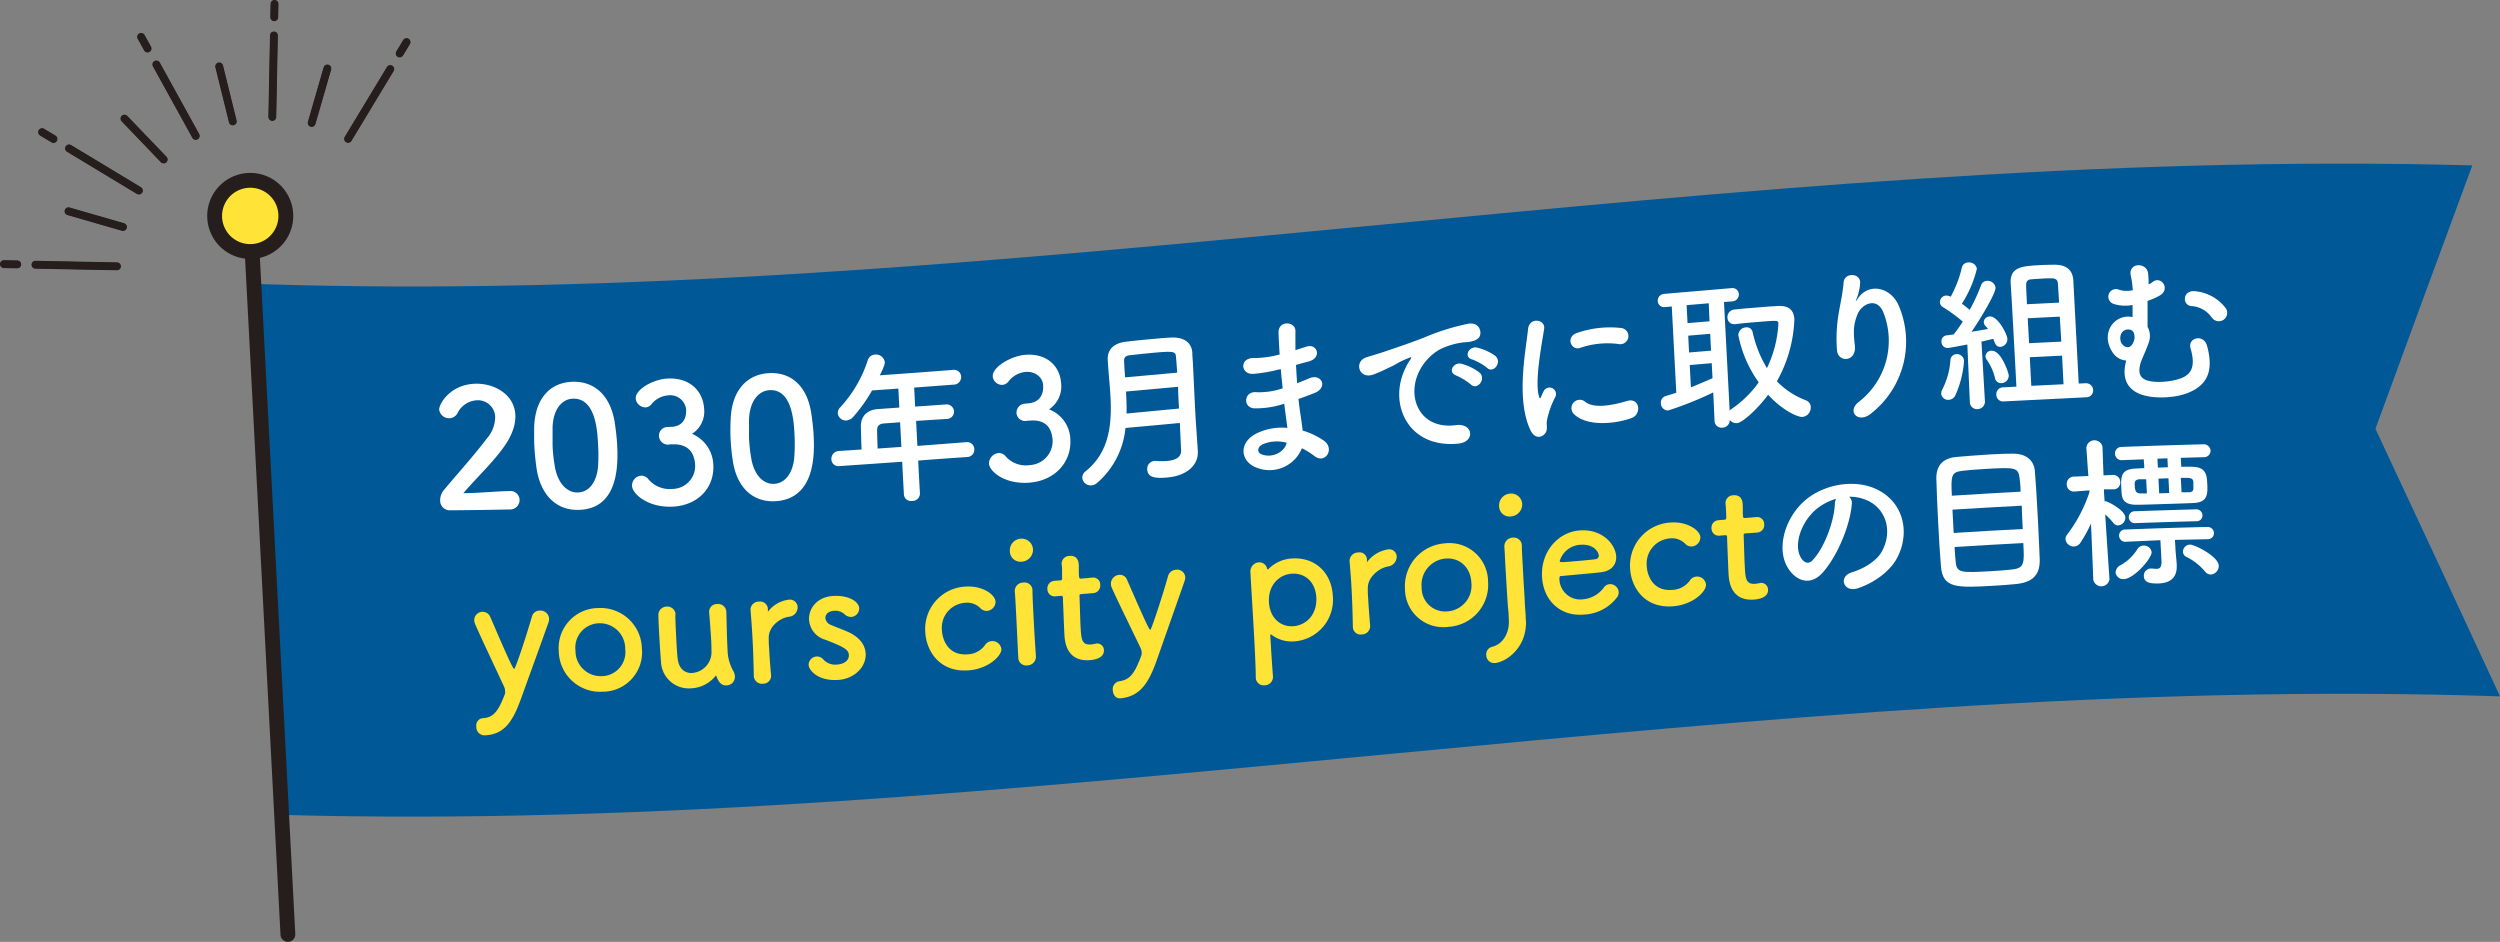 <svg xmlns="http://www.w3.org/2000/svg" viewBox="0 0 500.79 188.67"><rect x="0" y="0" width="500.79" height="188.67" fill="#808080" stroke="none"/><defs><style>.cls-1{fill:#005897;}.cls-2{fill:#fff;}.cls-3,.cls-4{fill:#ffe337;}.cls-4,.cls-5,.cls-6,.cls-7{stroke:#251e1c;stroke-linecap:round;}.cls-4,.cls-5,.cls-6{stroke-miterlimit:10;}.cls-4,.cls-5{stroke-width:2.97px;}.cls-5,.cls-6,.cls-7{fill:none;}.cls-6{stroke-width:1.58px;}.cls-7{stroke-linejoin:round;stroke-width:1.45px;}</style></defs><g id="レイヤー_2" data-name="レイヤー 2"><g id="レイヤー_8" data-name="レイヤー 8"><path class="cls-1" d="M500.79,139.49C426.75,137,352.71,144,278.67,151S130.59,165.27,56.55,163.24q-1.39-26.6-2.77-53.18T51,56.87c74,2.5,148.08-4.45,222.12-11.52S421.2,31.09,495.24,33.13q-9.71,26.28-19.4,52.77Q488.32,112.53,500.79,139.49Z"/><path class="cls-2" d="M90.17,102.22a1.92,1.92,0,0,1-2-1.94A3.25,3.25,0,0,1,89.06,98c2.14-2.61,5.77-6.59,8.5-10.21a6.53,6.53,0,0,0,1.63-4.28,3.45,3.45,0,0,0-3.62-3.33,4.59,4.59,0,0,0-3.93,2.6,1.89,1.89,0,0,1-1.67,1,2,2,0,0,1-2-1.74c0-1.17,2.25-5.12,7.45-5.18,3.84,0,7.61,2.27,7.81,6.22.1,1.89-.58,4.09-2.41,6.61-2.35,3.23-5.44,6.09-8,9.1,2.75,0,6.47-.37,9.18-.42a1.83,1.83,0,0,1,2.08,1.68,1.9,1.9,0,0,1-2,2Q96.1,102.18,90.17,102.22Z"/><path class="cls-2" d="M107.47,93.76c-.2-1.42-.34-2.82-.42-4.21S107,87,107,85.64c.16-5.78,3.15-9,7.64-9.16s7.71,2.81,8.53,8.32c.21,1.45.38,2.91.46,4.33.19,3.74.37,12.78-7.64,13C111.59,102.3,108.29,99.32,107.47,93.76Zm12.32-.21a33.17,33.17,0,0,0,0-4.69c-.13-2.55-.47-9.1-5-9-2.31.07-4,2.24-4.1,5.79,0,1.23,0,2.46,0,3.65a33.38,33.38,0,0,0,.45,4.14c.57,3.37,2.46,5.28,4.62,5.21S119.49,96.71,119.79,93.55Z"/><path class="cls-2" d="M134.64,85.5c2-.16,2.9-1.53,2.8-3.48a3.19,3.19,0,0,0-3.6-2.82,4.71,4.71,0,0,0-3.42,1.87,1.61,1.61,0,0,1-1.13.54,2,2,0,0,1-1.95-1.78c-.1-1.85,3.61-3.92,6.49-4,4.2-.19,7,2.36,7.22,6.07a5.26,5.26,0,0,1-2.43,5,7,7,0,0,1,4.27,6.2c.25,4.67-3.15,8.16-8.15,8.39s-8.06-2.59-8.14-4.15a2,2,0,0,1,1.85-2.06,1.77,1.77,0,0,1,1.32.58,5.59,5.59,0,0,0,4.95,2.08,4.6,4.6,0,0,0,4.53-4.73c-.17-3.38-2.25-4.3-4.6-4.2h-.3c-.2,0-.35.05-.49.06A1.82,1.82,0,0,1,132,87.34a1.73,1.73,0,0,1,1.63-1.8Z"/><path class="cls-2" d="M146.78,92.24a40.17,40.17,0,0,1-.42-4.19c-.07-1.26-.07-2.55,0-3.91.16-5.79,3.14-9.13,7.64-9.39s7.7,2.6,8.52,8.09c.21,1.44.39,2.89.46,4.32.2,3.73.37,12.76-7.64,13.24C150.9,100.65,147.6,97.77,146.78,92.24Zm12.32-.56a36.46,36.46,0,0,0,.05-4.69c-.13-2.54-.48-9.09-5-8.83-2.32.14-4,2.35-4.11,5.91,0,1.23,0,2.46,0,3.65a33.06,33.06,0,0,0,.45,4.12c.57,3.35,2.46,5.21,4.61,5.08S158.8,94.85,159.1,91.68Z"/><path class="cls-2" d="M183.93,92.26q.16,3.3.35,6.61a1.49,1.49,0,0,1-1.56,1.47,1.4,1.4,0,0,1-1.65-1.24c-.12-2.2-.24-4.41-.35-6.61q-6.25.45-12.51.87A1.41,1.41,0,0,1,166.54,92a1.57,1.57,0,0,1,1.51-1.66l4.54-.3c-.06-1.1-.09-2.32-.15-4.67,0-1.5.76-3.24,3.47-3.43l4.24-.3c-.07-1.27-.13-2.54-.2-3.8l-5.26.37a30.9,30.9,0,0,1-3.78,5.3,2.09,2.09,0,0,1-1.35.72,1.63,1.63,0,0,1-1.74-1.44,1.61,1.61,0,0,1,.5-1.2,25.49,25.49,0,0,0,5.52-9.46,1.57,1.57,0,0,1,1.4-1.1,1.79,1.79,0,0,1,2,1.49c0,.5-.21,1.08-1,2.66q7.31-.51,14.63-1.08a1.42,1.42,0,0,1,1.66,1.33A1.51,1.51,0,0,1,191,77.05l-7.88.59c.07,1.27.13,2.54.2,3.81,2-.15,4.07-.27,6.06-.43a1.51,1.51,0,0,1,1.73,1.36,1.49,1.49,0,0,1-1.54,1.55h0c-1.92.12-4,.24-6.06.39.09,1.65.17,3.31.26,5,3.27-.24,6.53-.49,9.8-.75a1.44,1.44,0,0,1,1.6,1.41,1.47,1.47,0,0,1-1.45,1.57C190.46,91.77,187.19,92,183.93,92.26Zm-3.63-7.67-3.21.23c-1.12.08-1.39.66-1.39,1.36,0,1,.06,2.45.1,3.67l4.76-.33C180.48,87.87,180.39,86.23,180.3,84.59Z"/><path class="cls-2" d="M206.15,80.78c2-.23,2.92-1.63,2.81-3.58-.09-1.65-1.58-2.86-3.6-2.69a4.94,4.94,0,0,0-3.42,2,1.79,1.79,0,0,1-1.13.59,1.89,1.89,0,0,1-1.95-1.71c-.1-1.85,3.61-4.07,6.49-4.31,4.2-.35,7,2.1,7.22,5.8A5.51,5.51,0,0,1,210.14,82a6.66,6.66,0,0,1,4.27,6c.25,4.65-3.15,8.27-8.15,8.68s-8.06-2.26-8.15-3.81A2.14,2.14,0,0,1,200,90.75a1.79,1.79,0,0,1,1.33.52,5.38,5.38,0,0,0,5,1.89,4.82,4.82,0,0,0,4.53-4.9c-.18-3.37-2.25-4.22-4.6-4l-.3,0-.49.07a1.72,1.72,0,0,1-1.85-1.6,1.81,1.81,0,0,1,1.63-1.87Z"/><path class="cls-2" d="M239.93,90.65c.1,1.95-1.53,4.59-6.12,5-2.42.22-3.92,0-4-1.6a1.58,1.58,0,0,1,1.44-1.72,1.45,1.45,0,0,1,.36,0,13.25,13.25,0,0,0,2.27,0c1.52-.14,2.79-.69,2.71-2.18s-.15-3.47-.25-5.42q-5.45.51-10.89,1a16.67,16.67,0,0,1-5.67,11,2,2,0,0,1-1.14.5,1.69,1.69,0,0,1-1.84-1.5,1.58,1.58,0,0,1,.66-1.32c4.75-3.83,5.26-9.32,5-14.77-.14-2.58-.44-5.14-.56-7.52s1.55-3.46,3.79-3.69c1.49-.17,3.37-.37,5.2-.53,1.32-.12,2.64-.24,3.77-.28,2.25-.1,4,.8,4.18,3,0,.76.09,1.55.13,2.35.15,3.1.3,6.41.45,9.35.07,1.29.14,2.51.23,3.63.1,1.55.21,3.1.31,4.65Zm-4.13-16c-.06-1.16-.15-2.28-.24-3.26s-.55-1.08-4.43-.73c-1.68.16-3.4.34-4.79.5-.76.07-1.21.4-1.17,1.16.05,1,.11,2.15.21,3.27Zm.15,2.84-10.39.94c.07,1.45.15,2.91.1,4.41l10.52-1C236.1,80.47,236,79,236,77.54Z"/><path class="cls-2" d="M256.23,74a30,30,0,0,1-5.17.89c-2.55.17-2.87-3.25.17-3.17a19.37,19.37,0,0,0,5.11-.72c-.13-1.75-.2-3.3-.23-4.36-.06-2.55,3.41-2.28,3.38-.35,0,1.2,0,2.53,0,3.85.69-.2,1.44-.47,2.23-.71,2.15-.7,3.21,2.28.35,3-.88.22-1.7.46-2.46.67.07,1.22.13,2.44.23,3.66.78-.31,1.6-.62,2.47-1,2.42-1,3.83,1.89.93,3-1.14.44-2.19.84-3.13,1.16.12,1.11.24,2.13.39,3.08s.31,2.06.44,3.25a14.54,14.54,0,0,1,4.22,2c2.32,1.6.32,4.81-1.86,3.1a15.05,15.05,0,0,0-2.51-1.56,7,7,0,0,1-9.11,3.88c-3.23-1.25-3.62-4.93-.09-6.79a11.46,11.46,0,0,1,6.29-1.16c-.07-.69-.18-1.37-.28-2.13s-.23-1.7-.34-2.72a18.24,18.24,0,0,1-6,.93c-2.36-.11-2.15-3.55.53-3.23a14.43,14.43,0,0,0,5.15-.79c-.13-1.25-.27-2.53-.37-3.82Zm-3.49,15.13c-.84.45-1,1.52,0,1.89,2.06.8,4.6-.43,5-2.33A7.32,7.32,0,0,0,252.74,89.09Z"/><path class="cls-2" d="M281.41,74a10.6,10.6,0,0,1,1-1.82c.49-.74.32-.7-.29-.44-2.44,1-1.88,1-4.09,2-1,.5-1.94.92-2.92,1.28-2.88,1.07-4-2.64-1.35-3.46.68-.23,2.59-.77,3.63-1.14,1.61-.55,4.48-1.49,7.81-2.77a45.5,45.5,0,0,1,8.9-2.8c2-.33,2.69,1.24,2.38,2.33-.17.58-.86,1.31-3.18,1.39A14.6,14.6,0,0,0,288.41,70a10.3,10.3,0,0,0-4.06,4.27c-2.66,5.13-.08,11.86,7.32,10.89,3.47-.46,3.9,3.41.4,3.71C282.07,89.82,278.15,81,281.41,74Zm10.3,1.21c-1.79-.59-.57-2.77,1.08-2.33a10.28,10.28,0,0,1,3.58,1.75c1.44,1.33-.5,3.63-1.73,2.39A12.1,12.1,0,0,0,291.71,75.23Zm3.2-3.19c-1.83-.53-.65-2.76,1-2.39a10.58,10.58,0,0,1,3.61,1.65c1.47,1.26-.37,3.62-1.63,2.41A11.12,11.12,0,0,0,294.91,72Z"/><path class="cls-2" d="M306.59,86.21c-3-6.26-.88-16.28-.5-20.27.24-2.48,3.49-2,3.23-.1-.4,2.73-2,10.67-1,13.67.13.42.25.31.37,0s.39-.86.51-1.11a1.3,1.3,0,1,1,2.38,1.07,17.44,17.44,0,0,0-1.71,4.81c-.15.91.3,1.9-.49,2.7S307.34,87.76,306.59,86.21Zm9.94-16.52c-1.79.63-3-2.21-.62-3a20.12,20.12,0,0,1,8.69-1,1.63,1.63,0,1,1-.39,3.22A16.9,16.9,0,0,0,316.53,69.69ZM315.34,83a1.67,1.67,0,0,1,2.23-2.49c1.87,1.46,5.82.57,8.37-.19s3,2.69.85,3.44C323.29,85,317.86,85.4,315.34,83Z"/><path class="cls-2" d="M343.19,78.6a66.45,66.45,0,0,1-9.05,3.63,1.45,1.45,0,0,1-1.44-1.47,1.36,1.36,0,0,1,1-1.44c.68-.2,1.41-.43,2.09-.65q-.45-8.64-.91-17.28l-1.32.12a1.28,1.28,0,0,1-1.49-1.2,1.38,1.38,0,0,1,1.35-1.45l13.4-1.14a1.28,1.28,0,0,1,1.5,1.21,1.37,1.37,0,0,1-1.36,1.44l-1.62.13,1.14,21.78a1.46,1.46,0,0,1,.38-.36,21.59,21.59,0,0,0,5.44-5.33,24.16,24.16,0,0,1-4.08-9.42,1.58,1.58,0,0,1,1.51-1.59,1.19,1.19,0,0,1,1.34.89,23.48,23.48,0,0,0,2.88,7.27,23.5,23.5,0,0,0,2.29-8.91c0-.66-.14-.66-3.94-.35-1.56.13-3.24.26-4.67.45h-.06a1.33,1.33,0,0,1-1.53-1.3A1.52,1.52,0,0,1,347.44,62c1.19-.13,2.55-.25,3.87-.35,1.82-.15,3.58-.29,4.77-.35,2.16-.14,3.26.74,3.36,2.66a27.2,27.2,0,0,1-3.5,12.42,16,16,0,0,0,5.78,3.8,1.45,1.45,0,0,1,1,1.34,1.87,1.87,0,0,1-1.69,2c-.77.06-3.72-1.07-6.85-4.44-2.17,2.93-5.13,5.58-6.22,5.68a1.72,1.72,0,0,1-1.46-.64,1.5,1.5,0,0,1-1.45,1.54,1.4,1.4,0,0,1-1.6-1.39Zm-.9-17.85-4.44.38c.07,1.2.13,2.4.19,3.6l4.41-.37C342.39,63.16,342.34,62,342.29,60.75Zm.29,6.12-4.4.37c.05,1.13.11,2.25.17,3.37l4.4-.37C342.69,69.12,342.64,68,342.58,66.87Zm.31,5.88-4.41.37.24,4.46c1.5-.59,2.92-1.21,4.32-1.82Z"/><path class="cls-2" d="M372.44,80.43a15.46,15.46,0,0,0,4.85-17.8c-1.27-3.23-4.35-1.79-5.2.33s-.85,3.45-.53,6.32c.33,3.19-3.25,3.42-3.57,1a29.79,29.79,0,0,1,.36-7.69c.28-1.71.8-3.94.95-6s3.39-1.94,3.32.06a10.23,10.23,0,0,1-.69,3.14c-.39.92-.08.47.23,0,2.25-3.28,6.62-2.22,8.18,1.42a18.28,18.28,0,0,1-5.45,21.55C372.32,85,369.75,82.45,372.44,80.43Z"/><path class="cls-2" d="M394.59,80.5q-.25-5.75-.5-11.49c-1.68.33-3.68.69-3.88.7a1.23,1.23,0,0,1-1.3-1.24,1.16,1.16,0,0,1,1-1.29l1.45-.19c.56-.73,1.21-1.6,1.82-2.57a32.14,32.14,0,0,0-3.9-2.85,1.26,1.26,0,0,1-.68-1,1.33,1.33,0,0,1,1.25-1.37,2.19,2.19,0,0,1,.91.24A23.44,23.44,0,0,0,393,53.58a1.28,1.28,0,0,1,1.28-1A1.54,1.54,0,0,1,396,53.83a22.77,22.77,0,0,1-3,7c.56.4,1.11.87,1.56,1.24a35.91,35.91,0,0,0,2.27-4.91,1.27,1.27,0,0,1,1.18-.9,1.59,1.59,0,0,1,1.73,1.36c.06,1.09-2.93,6.11-4.81,8.84,1.24-.21,2.47-.41,3.29-.56a6.61,6.61,0,0,0-.5-.6,1.29,1.29,0,0,1-.34-.77,1.2,1.2,0,0,1,1.2-1.14c1.63-.09,3.47,3.56,3.52,4.42a1.53,1.53,0,0,1-1.37,1.67c-.8,0-1-.38-1.45-1.61-.52.13-1.38.34-2.36.56l.69,11.91a1.5,1.5,0,0,1-1.47,1.61,1.41,1.41,0,0,1-1.54-1.4Zm-4.2-.41a1.38,1.38,0,0,1-1.53-1.2,1.64,1.64,0,0,1,.22-.88,15.33,15.33,0,0,0,1.62-5.84,1.24,1.24,0,0,1,1.2-1.23,1.41,1.41,0,0,1,1.53,1.36,20.29,20.29,0,0,1-1.79,7A1.59,1.59,0,0,1,390.39,80.09Zm10.54-3.34a1.23,1.23,0,0,1-1.31-1.06A10.47,10.47,0,0,0,398,72.1a1.29,1.29,0,0,1-.27-.71,1.14,1.14,0,0,1,1.17-1.13c2-.11,3.45,4.42,3.48,4.92A1.5,1.5,0,0,1,400.93,76.75Zm.46,3.66a1.34,1.34,0,0,1-1.49-1.31,1.36,1.36,0,0,1,1.34-1.51l2.68-.14c-.26-5-1-18.63-1.15-20.68-.17-3.28,2.18-3.48,6.09-3.67.92-.05,1.88-.06,2.71-.07,2.2,0,3.6.92,3.75,3.11l1.08,20.69,1.36-.06a1.42,1.42,0,0,1,1.53,1.36,1.36,1.36,0,0,1-1.38,1.45Q409.65,80,401.39,80.41Zm11.08-19.79c-.11-1.95-.22-3.41-.24-3.87-.08-.76-.55-1-1.28-1-.57,0-1.26,0-1.95.06s-1.43.07-2,.14c-.73,0-1.14.35-1.13,1.12,0,.53.07,2,.17,3.87Zm.14,2.81-6.42.32.27,5,6.45-.32Zm.45,7.81-6.46.32.3,5.73,6.46-.32Z"/><path class="cls-2" d="M423.22,70.64c-2.53-3.79.14-7.45,3.4-7.21l.57.08c0-.8,0-1.62,0-2.42a7.54,7.54,0,0,1-3.72-.19,1.52,1.52,0,1,1,1-2.86,5.27,5.27,0,0,0,2.76.09,18.93,18.93,0,0,0-.43-3.07c-.39-2.54,3.28-2.51,3.5-.29a16,16,0,0,1,.09,2.22,5.89,5.89,0,0,0,.89-.56c1.63-1.18,3.53,1.41,1.41,2.74a15.14,15.14,0,0,1-2.5,1.11c0,1.07,0,2.13,0,3.35,0,.47,0,1.17,0,1.86a3.7,3.7,0,0,1,.26,3.05c-.31,1-1,2.49-1.5,3.73-.55,1.52-.67,3,.6,3.7,1.43.81,5,.66,7.35-.2,2.46-.94,2.79-2.9,1.9-6-.61-2.14,2.66-3,3.33-.42,1.24,4.65.34,7.82-4.15,9.47-2.76,1-7.46,1.19-10-.21-2.15-1.18-2.9-3.34-2.06-6.39A3.52,3.52,0,0,1,423.22,70.64Zm4.35-3a2.32,2.32,0,0,0-.15-1l0,0a1.1,1.1,0,0,0-.93-.63c-1.5-.14-2.11,1.41-1.58,2.62.34.75,1.82,1.79,2.56-.39.06-.21.11-.41.14-.57Zm15.5-4a5.36,5.36,0,0,0-3.93-2.32c-2,0-2.05-3.06.34-3a8.66,8.66,0,0,1,6.38,3.43,1.67,1.67,0,0,1-2.79,1.85Z"/><path class="cls-3" d="M97,147.3a1.64,1.64,0,0,1-1.58-1.74,1.46,1.46,0,0,1,1.4-1.71c2.18-.13,3.12-1.67,4.35-4.91a2.08,2.08,0,0,0,0-.54,2,2,0,0,0-.2-.85c-1.13-2.47-4.89-10.38-5.8-12.56a2.13,2.13,0,0,1-.17-.73,1.67,1.67,0,0,1,3.21-.68C101.8,131.93,102.77,134,103,134s2.32-6.21,3.56-10.52a1.59,1.59,0,0,1,1.56-1.17,1.74,1.74,0,0,1,1.87,1.58,1.72,1.72,0,0,1-.12.8c-1.39,3.92-3.87,10.75-5.59,15.5C102.64,144.69,100.88,147.21,97,147.3Z"/><path class="cls-3" d="M111.93,130.43a8,8,0,0,1,7.91-8.63,8.29,8.29,0,0,1,8.74,8.08,7.89,7.89,0,0,1-7.87,8.68A8.27,8.27,0,0,1,111.93,130.43Zm13.31-.42a5.08,5.08,0,0,0-5.25-5.16,4.88,4.88,0,0,0-4.71,5.49,5.06,5.06,0,0,0,5.27,5.11A4.82,4.82,0,0,0,125.24,130Z"/><path class="cls-3" d="M135.28,123.05c0,1.36.13,3.85.24,5.9.07,1.29.16,2.42.22,2.94.24,2.15,1.52,3,2.91,2.92a4.19,4.19,0,0,0,3.87-3.94c0-.73,0-1.76-.09-3.11s-.2-3.05-.37-5a1.57,1.57,0,0,1,1.6-1.77,1.66,1.66,0,0,1,1.84,1.56s0,0,0,.07c.09,3.54.13,5.57.25,7.72a8.81,8.81,0,0,0,1.1,4,2.49,2.49,0,0,1,.36,1.14,1.72,1.72,0,0,1-1.63,1.82c-1.12.05-1.64-.72-2.05-1.79-.05-.1-.08-.17-.11-.16s-.07,0-.13.1a6.6,6.6,0,0,1-4.88,2.43,5.56,5.56,0,0,1-6-5.3c-.09-1.06-.25-3.44-.37-5.66-.07-1.36-.14-2.68-.15-3.58a1.68,1.68,0,0,1,1.66-1.83,1.65,1.65,0,0,1,1.78,1.55Z"/><path class="cls-3" d="M151,135.43a.13.13,0,0,1,0-.06c-.06-3.15-.14-5.34-.25-7.29s-.22-3.7-.41-5.92v-.06a1.65,1.65,0,0,1,1.71-1.59,1.55,1.55,0,0,1,1.77,1.46c0,.13,0,.23,0,.33a.78.78,0,0,1,0,.13c0,.07,0,.1,0,.1a.41.41,0,0,0,.13-.14,6.18,6.18,0,0,1,4.12-2.27,1.55,1.55,0,0,1,1.71,1.49,1.9,1.9,0,0,1-1.79,1.94c-1.95.31-4,2.06-4,4.15,0,.6,0,1.29.08,2.18.06,1.3.18,3,.38,5.29a1.58,1.58,0,0,1-1.6,1.79A1.63,1.63,0,0,1,151,135.43Z"/><path class="cls-3" d="M167.88,136.2c-4,.27-5.85-1.92-5.9-3a1.69,1.69,0,0,1,1.6-1.69,1.61,1.61,0,0,1,1.36.61,3.24,3.24,0,0,0,2.74,1c1.76-.12,2.4-1.09,2.36-1.85,0-1.06-.82-1.64-4.78-3.14a4.44,4.44,0,0,1-3.19-4c-.12-2.25,1.62-4.55,4.79-4.75s5.18,1.15,5.25,2.44a1.71,1.71,0,0,1-1.57,1.76,1.83,1.83,0,0,1-1.39-.57,2.7,2.7,0,0,0-2.13-.65c-1.12.07-1.72.74-1.68,1.47a1.68,1.68,0,0,0,1.17,1.38c.88.38,2.41.94,3.42,1.4,2.35,1.07,3.4,2.69,3.48,4.31C173.55,133.53,171.19,136,167.88,136.2Z"/><path class="cls-3" d="M194.06,134.28c-6,.47-8.52-4.07-8.71-7.6a8.5,8.5,0,0,1,7.93-9.17c3.54-.28,6.06,1.61,6.14,3a1.85,1.85,0,0,1-1.67,1.86,1.73,1.73,0,0,1-1.43-.61,3.73,3.73,0,0,0-3.07-1,5,5,0,0,0-4.56,5.56c0,.73.59,5.1,5.16,4.75a4.5,4.5,0,0,0,3.43-1.8,1.75,1.75,0,0,1,1.32-.84,1.83,1.83,0,0,1,2,1.61C200.62,131.4,197.94,134,194.06,134.28Z"/><path class="cls-3" d="M202.29,110.35a2.33,2.33,0,0,1,2.2-2.44,2.26,2.26,0,0,1,2.43,2.06,2.39,2.39,0,0,1-2.19,2.54A2.13,2.13,0,0,1,202.29,110.35Zm3.53,22.94a1.59,1.59,0,0,1-1.84-1.54c-.15-2.74-.31-6.51-.47-9.52-.08-1.48-.14-2.81-.23-3.7a1.69,1.69,0,0,1,1.7-1.83,1.58,1.58,0,0,1,1.84,1.44v.07c0,1.36.15,4,.29,6.75.12,2.28.27,4.62.4,6.43,0,0,0,0,0,.07A1.74,1.74,0,0,1,205.82,133.29Z"/><path class="cls-3" d="M216.71,119c-.49,0-.48.21-.47.4.06,1.23.11,4,.22,6.22.14,2.58.29,3.63,2.15,3.47.23,0,.49-.08.75-.13.11,0,.17-.05.27-.06a1.36,1.36,0,0,1,1.5,1.33c.06,1.19-1,1.84-2.72,2-4.9.42-5.13-3.91-5.2-5.26-.1-1.92-.21-5.23-.28-6.68,0-.2,0-.37,0-.5,0-.43-.22-.45-.55-.42l-1,.09a1.45,1.45,0,0,1-1.57-1.46,1.51,1.51,0,0,1,1.41-1.65l1-.08c.53,0,.56-.15.53-.61,0,0,0-.66,0-1.42,0-.4,0-.8-.09-1.16,0,0,0-.06,0-.1a1.56,1.56,0,0,1,1.58-1.62c1.76-.16,1.84,1.43,1.86,1.86,0,.89,0,2.15.05,2.15,0,.53.16.55.49.53l2.22-.2a1.38,1.38,0,0,1,1.53,1.43,1.51,1.51,0,0,1-1.37,1.68Z"/><path class="cls-3" d="M224.49,139.88c-1.06.1-1.53-.79-1.58-1.61a1.6,1.6,0,0,1,1.4-1.82c2.19-.3,3.13-1.91,4.35-5.23a2.22,2.22,0,0,0-.17-1.38c-1.13-2.39-4.88-10-5.79-12.13a2,2,0,0,1-.17-.72,1.8,1.8,0,0,1,1.66-1.84,1.51,1.51,0,0,1,1.55.93c3.52,8.08,4.48,10.12,4.68,10.1s2.33-6.39,3.56-10.78a1.73,1.73,0,0,1,1.57-1.27,1.61,1.61,0,0,1,1.87,1.46,1.9,1.9,0,0,1-.13.8c-1.39,4-3.87,11-5.58,15.88C230.1,136.86,228.33,139.51,224.49,139.88Z"/><path class="cls-3" d="M253.94,114.05a.12.12,0,0,0,.09,0,7.21,7.21,0,0,1,4.51-2.16c4.57-.43,8.19,2.54,8.45,7.53a8.35,8.35,0,0,1-7.58,9.05,6.69,6.69,0,0,1-4.69-1.31c-.07,0-.14-.09-.17-.09s-.1.08-.09.21c.2,3.63.42,6.76.53,8.12a1.67,1.67,0,0,1-1.6,1.87,1.59,1.59,0,0,1-1.84-1.55c0-.07,0-.1,0-.17,0-1.19-.1-3.67-.25-6.58-.26-5-.66-11.19-.82-14.32a1.83,1.83,0,0,1,1.63-2,1.59,1.59,0,0,1,1.73,1.37C253.86,114,253.9,114.05,253.94,114.05Zm9.74,5.65c-.17-3.24-2.39-5-5-4.77s-4.66,2.43-4.49,5.67,2.4,5.08,5,4.83S263.85,123,263.68,119.7Z"/><path class="cls-3" d="M271,125.63s0,0,0-.06c-.06-3.15-.14-5.33-.24-7.28s-.24-3.7-.42-5.9c0,0,0,0,0-.07a1.72,1.72,0,0,1,1.71-1.65,1.48,1.48,0,0,1,1.77,1.39c0,.13,0,.23,0,.33a.72.72,0,0,1,0,.13c0,.07,0,.1,0,.1a.44.44,0,0,0,.12-.15,6.47,6.47,0,0,1,4.14-2.42,1.49,1.49,0,0,1,1.7,1.43,2,2,0,0,1-1.79,2c-1.94.39-4,2.21-4,4.3,0,.6,0,1.29.08,2.18.07,1.29.19,2.94.38,5.28a1.65,1.65,0,0,1-1.6,1.84A1.55,1.55,0,0,1,271,125.63Z"/><path class="cls-3" d="M281.44,118a8.59,8.59,0,0,1,7.9-9.15,7.74,7.74,0,0,1,8.74,7.57,8.44,8.44,0,0,1-7.86,9.14A7.68,7.68,0,0,1,281.44,118Zm13.3-1.26c-.17-3.27-2.53-5.11-5.24-4.85a5.27,5.27,0,0,0-4.72,5.79,4.71,4.71,0,0,0,5.27,4.78A5.17,5.17,0,0,0,294.74,116.74Z"/><path class="cls-3" d="M302.2,123.1c-.06-1-.15-1.48-.21-2.6,0,0-.34-5.24-.54-9.11,0-.66-.07-1.29-.1-1.81A1.74,1.74,0,0,1,303,107.7a1.61,1.61,0,0,1,1.85,1.49v.06c0,1.09.11,2.68.19,4.3.17,3.26.39,6.73.39,6.73,0,.86.12,1.78.19,3.1,0,.3,0,.67.06,1,.16,5.43-4,8.23-6.21,8.44a1.6,1.6,0,0,1-1.75-1.59,1.55,1.55,0,0,1,1.21-1.67c1.91-.48,3.4-2.45,3.32-5.19C302.24,123.86,302.21,123.43,302.2,123.1Zm-1.91-21.75a2.37,2.37,0,0,1,2.2-2.47,2.22,2.22,0,0,1,2.43,2,2.42,2.42,0,0,1-2.19,2.56A2.09,2.09,0,0,1,300.29,101.35Z"/><path class="cls-3" d="M317.24,123.11c-4.54.41-8.09-2.68-8.35-7.6s3.13-8.85,7.4-9.24c4.57-.42,7.32,2.69,7.46,5.2.07,1.55-.88,2.9-3,3.15-1,.13-1.72.19-8.14.78-.2,0-.25.29-.23.65a4.17,4.17,0,0,0,4.73,4,5.85,5.85,0,0,0,4.2-2.4,1.51,1.51,0,0,1,1.09-.63,1.72,1.72,0,0,1,1.85,1.56,1.67,1.67,0,0,1-.43,1.2A8.79,8.79,0,0,1,317.24,123.11Zm3-11.9c0-.46-.82-2.34-3.8-2.07a4.55,4.55,0,0,0-4,3.25c0,.3.35.27,3.42,0,1.36-.12,2.85-.25,3.74-.37A.73.73,0,0,0,320.27,111.21Z"/><path class="cls-3" d="M335.25,121.44c-6,.52-8.52-4-8.71-7.5a8.62,8.62,0,0,1,7.93-9.26c3.54-.31,6.07,1.57,6.14,2.92a1.86,1.86,0,0,1-1.67,1.87,1.74,1.74,0,0,1-1.43-.61,3.7,3.7,0,0,0-3.07-1,5.05,5.05,0,0,0-4.56,5.61c0,.72.59,5.09,5.17,4.69a4.53,4.53,0,0,0,3.42-1.82,1.74,1.74,0,0,1,1.32-.84,1.8,1.8,0,0,1,1.95,1.59C341.81,118.52,339.12,121.1,335.25,121.44Z"/><path class="cls-3" d="M349.76,106.84c-.5,0-.49.21-.48.41.06,1.22.11,4,.23,6.22.13,2.58.29,3.62,2.14,3.47a5.66,5.66,0,0,0,.76-.12c.09,0,.16,0,.26-.06a1.38,1.38,0,0,1,1.5,1.34c.06,1.19-1,1.84-2.72,2-4.9.4-5.13-3.93-5.2-5.28-.1-1.92-.21-5.23-.28-6.68,0-.2,0-.37,0-.5,0-.43-.22-.45-.55-.42l-1,.09a1.46,1.46,0,0,1-1.58-1.47,1.5,1.5,0,0,1,1.41-1.64l1-.08c.53,0,.56-.15.54-.61,0,0,0-.66-.05-1.42a10.5,10.5,0,0,0-.09-1.16.38.38,0,0,0,0-.1,1.56,1.56,0,0,1,1.58-1.62c1.76-.14,1.84,1.44,1.86,1.87.05.89,0,2.15.05,2.15,0,.53.16.56.49.53l2.22-.18a1.39,1.39,0,0,1,1.54,1.43,1.5,1.5,0,0,1-1.38,1.67Z"/><path class="cls-2" d="M370.94,101c-.31,4.24-3,10.7-6,13.89-2.42,2.53-5.28,1.46-6.88-1.27-2.3-3.93-.41-10.26,3.87-13.67,3.92-3.13,10-4,14.26-1.81,5.28,2.72,6.43,8.76,3.8,13.68-1.42,2.65-4.56,4.92-7.78,6-2.88,1-4.08-2.3-1.27-3.17,2.49-.74,5-2.34,6-4.14,2.15-3.86,1-8.13-2.36-10a8.41,8.41,0,0,0-4.17-1A1.6,1.6,0,0,1,370.94,101Zm-7.31,1.18c-2.95,2.61-4.38,7.14-2.85,9.57.55.92,1.43,1.35,2.22.56,2.37-2.37,4.41-7.79,4.55-11.39a2.39,2.39,0,0,1,.25-1A11.28,11.28,0,0,0,363.63,102.17Z"/><path class="cls-2" d="M403.76,117c-1.29.13-2.81.25-4.33.33-7.51.43-10.27.55-10.63-3.91-.17-2-.38-5.29-.55-8.66s-.33-6.78-.37-9c0-2.62,1.42-4,4.06-4.23,1.35-.12,4.23-.36,6.84-.51,1.79-.1,3.48-.16,4.54-.15,2.23,0,4.08,1.08,4.3,3.49.18,2.12.42,6,.61,9.79.17,3.28.3,6.4.36,8C408.65,115.32,407,116.69,403.76,117Zm1-18.51c0-1.06-.13-2-.2-2.68-.22-2.21-1-2.21-6.78-1.88-1.81.1-3.53.24-4.59.37-2.31.27-2.41.84-2.2,5Q397.9,98.86,404.78,98.49Zm.18,2.81q-6.91.36-13.83.79l.24,4.67q6.92-.44,13.84-.79C405.13,104.41,405,102.86,405,101.3Zm-13.41,8.27c.07,1.22.15,2.28.23,3,.18,2.22,1.14,2.18,7.16,1.84,1.5-.09,3-.2,4.1-.33,2.54-.27,2.5-1.26,2.28-5.3Q398.44,109.14,391.55,109.57Z"/><path class="cls-2" d="M422.57,116a1.65,1.65,0,0,1-3.25.14v0c-.15-3.76-.3-7.51-.46-11.27a27.14,27.14,0,0,1-2.12,3.85,1.58,1.58,0,0,1-1.25.75,1.66,1.66,0,0,1-1.74-1.45,1.56,1.56,0,0,1,.38-1,28.9,28.9,0,0,0,4.41-8.4l0-.39-2.84.22h-.06A1.42,1.42,0,0,1,414,97a1.45,1.45,0,0,1,1.51-1.53l2.82-.12q-.21-2.85-.4-5.69v0a1.64,1.64,0,0,1,3.24-.14v0s.08,2.68.2,5.7l1.82-.08a1.41,1.41,0,0,1,1.53,1.4,1.33,1.33,0,0,1-1.34,1.48h-1.93c0,.8.09,1.59.13,2.39h.16c.5,0,3.95,1.8,4,3.23a1.58,1.58,0,0,1-1.41,1.61,1.2,1.2,0,0,1-1-.52,17.12,17.12,0,0,0-1.62-1.69c.31,5.16.85,12.87.85,12.87Zm14.28-24.26.09,1.76c.69,0,1.39,0,2.05,0,2.95,0,3.07,1.65,3.16,3.41.11,2.11.06,3.74-2.78,3.85-1.89.09-3.8.14-5.69.2s-3.71.13-5.43.15c-3.14.09-3.22-1.43-3.3-2.93-.14-2.64-.19-4.17,2.82-4.32l1.76-.09c0-.59-.07-1.17-.1-1.76l-4.26.16a1.32,1.32,0,0,1-1.5-1.24A1.28,1.28,0,0,1,425,89.53q8.14-.32,16.28-.53a1.37,1.37,0,0,1,1.53,1.26,1.31,1.31,0,0,1-1.39,1.33C439.91,91.62,438.38,91.67,436.85,91.71ZM425.48,116a1.52,1.52,0,0,1-1.69-1.29,1.71,1.71,0,0,1,1.08-1.54,9.33,9.33,0,0,0,3.22-3.07,1.51,1.51,0,0,1,1.29-.81,1.54,1.54,0,0,1,1.63,1.3C431.07,111.81,427.5,115.91,425.48,116Zm10.2-7.85.12,2.19c.08.86.16,1.72.23,2.58,0,.07,0,.17,0,.23.09,1.79-.51,3.63-3.69,3.73-1.26,0-2.82,0-2.89-1.46a1.43,1.43,0,0,1,1.38-1.54c.06,0,.16,0,.26,0a6.2,6.2,0,0,0,.9.07c.67,0,1-.34,1-1.46-.08-1.43-.15-2.85-.23-4.28l-6.88.31a1.24,1.24,0,0,1-1.39-1.17,1.2,1.2,0,0,1,1.26-1.28q8.16-.32,16.32-.51a1.27,1.27,0,0,1,1.42,1.19,1.21,1.21,0,0,1-1.29,1.26Zm-7.9-3.35a1.21,1.21,0,0,1-1.35-1.15,1.18,1.18,0,0,1,1.23-1.24q6.07-.21,12.14-.38a1.24,1.24,0,0,1,1.39,1.15,1.16,1.16,0,0,1-1.26,1.23Q433.86,104.57,427.78,104.79ZM429.91,96l-1.16,0c-1,0-1.17.48-1.14,1,.06,1.19.1,1.89,1.36,1.84l1.09,0Zm4.26-4.19-2,.07.09,1.79,2-.07Zm.2,4-2,.07.15,2.94,2-.06C434.48,97.74,434.43,96.75,434.37,95.77Zm4,2.8c.86,0,1-.39,1-.79,0-.23,0-1.09,0-1.33-.06-.46-.31-.75-1.23-.76l-1.29,0,.15,2.88Zm3.39,15.94a11.42,11.42,0,0,0-3.8-3,1.18,1.18,0,0,1-.68-1,1.44,1.44,0,0,1,1.41-1.46c.93,0,5.66,2.34,5.76,4.2a1.72,1.72,0,0,1-1.53,1.79A1.47,1.47,0,0,1,441.72,114.51Z"/><path class="cls-4" d="M56.91,41.06a7.13,7.13,0,1,1-9-4.58A7.12,7.12,0,0,1,56.91,41.06Z"/><line class="cls-5" x1="57.67" y1="187.18" x2="50.51" y2="50.46"/><line class="cls-6" x1="31.32" y1="12.91" x2="39.21" y2="27.22"/><line class="cls-6" x1="43.91" y1="13.3" x2="46.63" y2="24.32"/><line class="cls-6" x1="65.58" y1="13.72" x2="62.43" y2="24.63"/><line class="cls-6" x1="13.72" y1="42.32" x2="24.63" y2="45.47"/><line class="cls-6" x1="24.93" y1="23.76" x2="32.79" y2="31.95"/><line class="cls-6" x1="28.27" y1="7.39" x2="29.56" y2="9.72"/><line class="cls-6" x1="54.87" y1="7.1" x2="54.55" y2="23.43"/><line class="cls-6" x1="54.99" y1="0.79" x2="54.94" y2="3.45"/><line class="cls-6" x1="78.18" y1="13.83" x2="69.73" y2="27.82"/><line class="cls-6" x1="81.44" y1="8.43" x2="80.06" y2="10.71"/><line class="cls-6" x1="7.1" y1="53.03" x2="23.43" y2="53.35"/><line class="cls-6" x1="0.79" y1="52.91" x2="3.45" y2="52.96"/><line class="cls-6" x1="13.83" y1="29.73" x2="27.82" y2="38.17"/><line class="cls-6" x1="8.43" y1="26.47" x2="10.71" y2="27.84"/><line class="cls-7" x1="31.32" y1="12.91" x2="39.21" y2="27.22"/><line class="cls-7" x1="43.91" y1="13.3" x2="46.63" y2="24.32"/><line class="cls-7" x1="65.58" y1="13.72" x2="62.43" y2="24.63"/><line class="cls-7" x1="13.72" y1="42.32" x2="24.63" y2="45.47"/><line class="cls-7" x1="24.93" y1="23.76" x2="32.79" y2="31.95"/><line class="cls-7" x1="28.27" y1="7.39" x2="29.56" y2="9.72"/><line class="cls-7" x1="54.87" y1="7.1" x2="54.55" y2="23.43"/><line class="cls-7" x1="54.99" y1="0.79" x2="54.94" y2="3.45"/><line class="cls-7" x1="78.18" y1="13.83" x2="69.73" y2="27.82"/><line class="cls-7" x1="81.44" y1="8.43" x2="80.06" y2="10.71"/><line class="cls-7" x1="7.1" y1="53.03" x2="23.43" y2="53.35"/><line class="cls-7" x1="0.79" y1="52.91" x2="3.45" y2="52.96"/><line class="cls-7" x1="13.83" y1="29.73" x2="27.82" y2="38.17"/><line class="cls-7" x1="8.43" y1="26.47" x2="10.71" y2="27.84"/></g></g></svg>